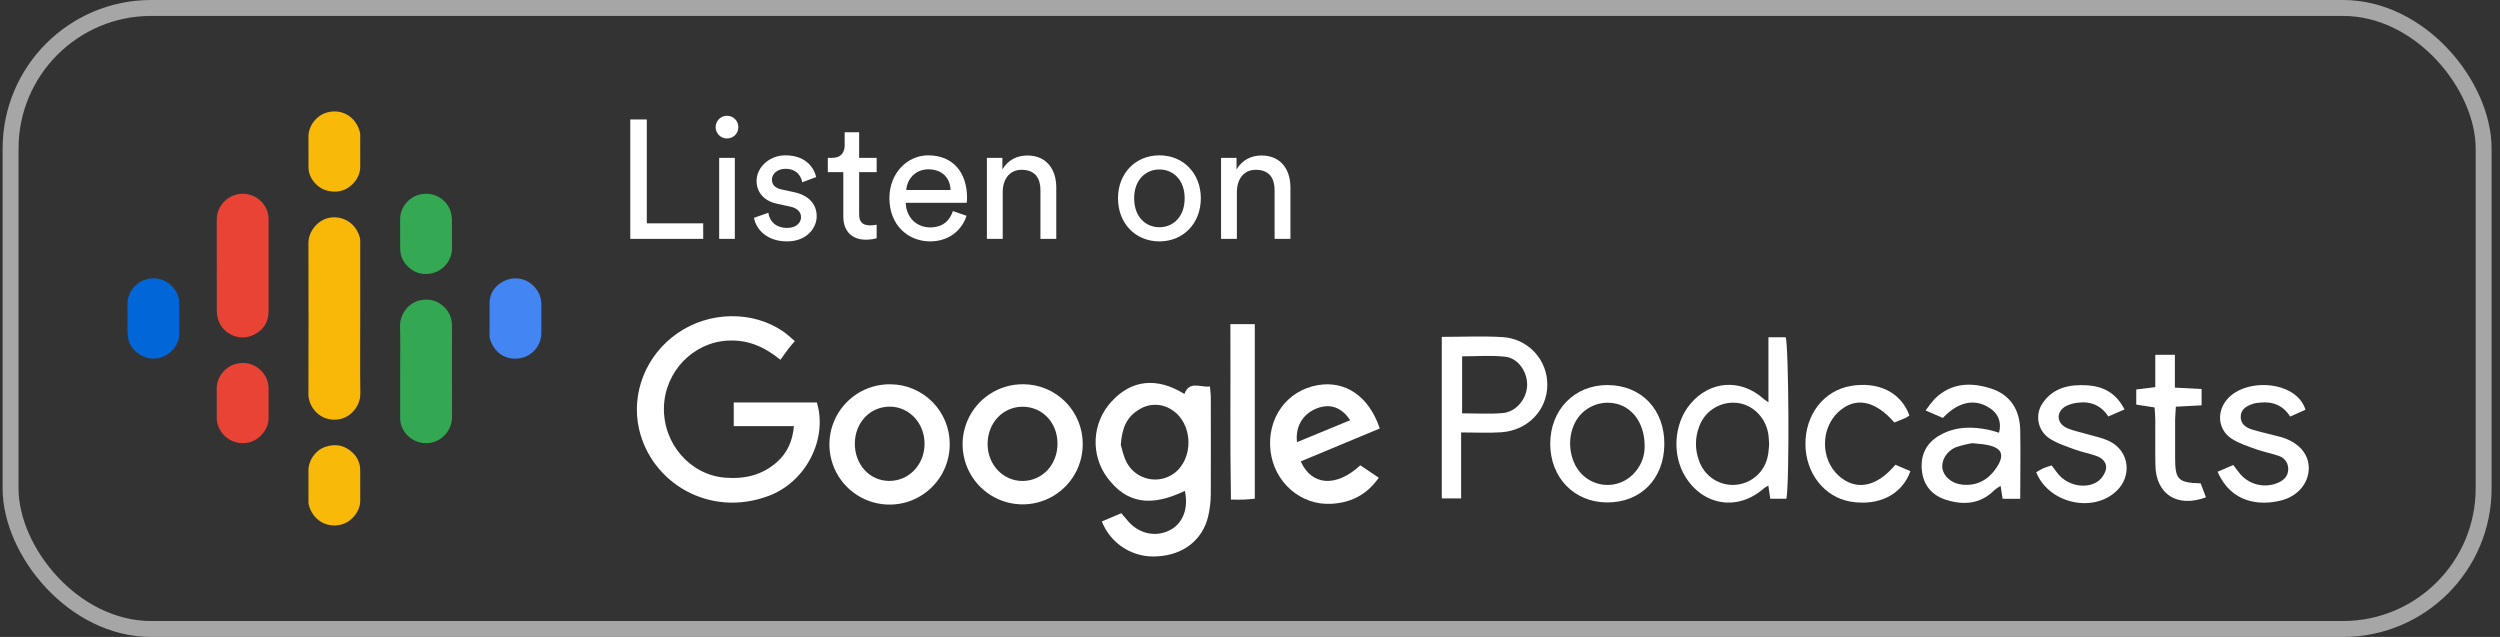 <svg width="157" height="40" viewBox="0 0 157 40" fill="none" xmlns="http://www.w3.org/2000/svg">
<rect x="0" y="0" width="157" height="40" fill="#333333" stroke="none"/>
<path d="M44.161 15V14.027H40.619V7.502H39.582V15H44.161ZM46.148 15V9.914H45.164V15H46.148ZM44.942 7.989C44.942 8.38 45.26 8.697 45.651 8.697C46.053 8.697 46.37 8.38 46.37 7.989C46.37 7.587 46.053 7.27 45.651 7.27C45.26 7.27 44.942 7.587 44.942 7.989ZM47.355 13.678C47.439 14.26 48.031 15.159 49.427 15.159C50.686 15.159 51.288 14.302 51.288 13.583C51.288 12.832 50.802 12.272 49.882 12.071L49.057 11.891C48.666 11.806 48.476 11.584 48.476 11.278C48.476 10.929 48.814 10.601 49.322 10.601C50.125 10.601 50.337 11.182 50.379 11.447L51.257 11.119C51.151 10.664 50.717 9.755 49.322 9.755C48.328 9.755 47.513 10.495 47.513 11.362C47.513 12.081 47.989 12.621 48.782 12.79L49.649 12.98C50.072 13.075 50.305 13.319 50.305 13.636C50.305 13.995 49.998 14.313 49.438 14.313C48.719 14.313 48.317 13.89 48.254 13.361L47.355 13.678ZM53.954 8.306H53.045V9.131C53.045 9.575 52.812 9.914 52.262 9.914H51.987V10.812H52.96V13.604C52.96 14.524 53.51 15.053 54.377 15.053C54.715 15.053 54.969 14.989 55.054 14.958V14.112C54.969 14.133 54.79 14.154 54.663 14.154C54.145 14.154 53.954 13.921 53.954 13.456V10.812H55.054V9.914H53.954V8.306ZM56.913 11.933C56.955 11.278 57.463 10.633 58.298 10.633C59.197 10.633 59.673 11.204 59.694 11.933H56.913ZM59.842 13.255C59.652 13.826 59.239 14.281 58.414 14.281C57.558 14.281 56.902 13.646 56.881 12.737H60.709C60.72 12.674 60.73 12.547 60.73 12.42C60.73 10.834 59.852 9.755 58.287 9.755C57.008 9.755 55.855 10.844 55.855 12.441C55.855 14.165 57.05 15.159 58.414 15.159C59.599 15.159 60.413 14.45 60.699 13.551L59.842 13.255ZM62.971 12.06C62.971 11.288 63.373 10.664 64.155 10.664C65.043 10.664 65.34 11.235 65.34 11.944V15H66.334V11.775C66.334 10.643 65.731 9.765 64.515 9.765C63.922 9.765 63.32 10.009 62.95 10.643V9.914H61.977V15H62.971V12.06ZM72.811 14.27C71.965 14.27 71.225 13.636 71.225 12.451C71.225 11.278 71.965 10.643 72.811 10.643C73.657 10.643 74.397 11.278 74.397 12.451C74.397 13.636 73.657 14.27 72.811 14.27ZM72.811 9.755C71.288 9.755 70.21 10.908 70.21 12.451C70.21 14.006 71.288 15.159 72.811 15.159C74.334 15.159 75.412 14.006 75.412 12.451C75.412 10.908 74.334 9.755 72.811 9.755ZM77.676 12.06C77.676 11.288 78.078 10.664 78.861 10.664C79.749 10.664 80.045 11.235 80.045 11.944V15H81.039V11.775C81.039 10.643 80.436 9.765 79.22 9.765C78.628 9.765 78.025 10.009 77.655 10.643V9.914H76.682V15H77.676V12.06Z" fill="white"/>
<g clip-path="url(#clip0_608_1157)">
<path d="M49.915 21.422C49.759 21.608 49.637 21.735 49.533 21.875C49.359 22.103 49.197 22.344 49.011 22.595C47.943 21.725 46.913 21.329 45.709 21.39C43.532 21.499 41.751 23.334 41.695 25.579C41.638 27.864 43.346 29.826 45.539 29.999C46.755 30.096 47.866 29.843 48.797 29.014C49.444 28.436 49.772 27.709 49.859 26.761H46.079V25.273H51.298C51.991 27.556 50.627 30.271 48.258 31.147C44.525 32.534 40.907 30.305 40.136 26.959C39.614 24.687 40.57 22.285 42.565 20.912C44.559 19.539 47.283 19.506 49.175 20.812C49.429 20.983 49.65 21.199 49.915 21.422Z" fill="white"/>
<path d="M69.196 32.748L70.419 32.23C70.543 32.377 70.658 32.505 70.768 32.641C71.449 33.49 72.486 33.759 73.407 33.325C74.269 32.923 74.657 31.955 74.41 30.826C72.261 31.861 70.749 31.607 69.549 30.012C69.024 29.31 68.762 28.446 68.808 27.57C68.854 26.695 69.205 25.863 69.801 25.22C71.05 23.847 72.65 23.67 74.382 24.739C74.694 23.889 75.371 24.345 75.985 24.27C76.005 24.534 76.038 24.757 76.038 24.982C76.038 27.002 76.049 29.021 76.038 31.041C76.034 31.506 75.979 31.97 75.874 32.423C75.521 33.909 74.32 34.844 72.706 34.937C71.963 34.997 71.221 34.817 70.589 34.423C69.957 34.029 69.469 33.442 69.196 32.748ZM70.386 27.939C70.462 28.17 70.543 28.669 70.777 29.078C70.916 29.328 71.107 29.545 71.336 29.715C71.565 29.886 71.828 30.006 72.108 30.067C72.387 30.129 72.676 30.13 72.956 30.072C73.235 30.013 73.5 29.896 73.731 29.727C74.98 28.803 74.929 26.616 73.628 25.763C73.317 25.545 72.948 25.426 72.569 25.422C72.19 25.417 71.818 25.528 71.503 25.74C70.778 26.176 70.457 26.857 70.386 27.939Z" fill="white"/>
<path d="M111.058 25.27V21.18H112.141C112.336 21.711 112.385 30.408 112.185 31.322H111.174C111.135 31.064 111.099 30.818 111.052 30.497C110.96 30.542 110.871 30.594 110.787 30.654C109.179 32.094 107.005 31.791 105.856 29.963C104.987 28.584 105.112 26.614 106.148 25.374C107.378 23.898 109.322 23.762 110.754 25.049C110.809 25.098 110.874 25.137 111.058 25.27ZM111.102 27.898C111.083 27.67 111.082 27.43 111.041 27.208C110.859 26.18 110.037 25.391 109.067 25.301C108.56 25.249 108.051 25.37 107.621 25.644C107.192 25.918 106.868 26.328 106.701 26.81C106.441 27.494 106.441 28.25 106.701 28.934C106.861 29.405 107.173 29.809 107.588 30.083C108.004 30.357 108.499 30.485 108.995 30.446C109.491 30.407 109.96 30.204 110.328 29.869C110.695 29.533 110.941 29.085 111.026 28.595C111.074 28.369 111.077 28.134 111.102 27.898Z" fill="white"/>
<path d="M59.643 27.914C59.642 28.663 59.419 29.395 59.001 30.017C58.584 30.639 57.99 31.123 57.297 31.407C56.603 31.691 55.841 31.762 55.107 31.612C54.373 31.462 53.7 31.097 53.174 30.563C52.648 30.03 52.293 29.352 52.153 28.616C52.013 27.88 52.095 27.119 52.389 26.429C52.683 25.74 53.175 25.154 53.803 24.745C54.43 24.336 55.166 24.123 55.915 24.133C56.408 24.135 56.896 24.235 57.351 24.427C57.805 24.619 58.218 24.898 58.564 25.249C58.91 25.601 59.184 26.017 59.369 26.474C59.554 26.931 59.648 27.421 59.643 27.914ZM53.683 27.859C53.683 29.186 54.62 30.202 55.852 30.202C57.085 30.202 58.055 29.181 58.062 27.88C58.07 26.579 57.103 25.537 55.876 25.537C54.648 25.537 53.691 26.527 53.683 27.859Z" fill="white"/>
<path d="M90.545 21.155C91.895 21.155 93.143 21.095 94.381 21.171C95.141 21.22 95.852 21.557 96.371 22.114C96.89 22.671 97.176 23.404 97.171 24.165C97.171 25.752 95.945 27.036 94.277 27.147C93.48 27.2 92.676 27.157 91.759 27.157V31.3H90.545V21.155ZM91.82 22.382V25.957C92.718 25.957 93.549 26.01 94.369 25.941C95.189 25.873 95.859 25.09 95.903 24.242C95.946 23.394 95.367 22.502 94.544 22.405C93.653 22.3 92.744 22.378 91.815 22.378L91.82 22.382Z" fill="white"/>
<path d="M67.995 27.905C67.995 28.652 67.772 29.383 67.356 30.004C66.939 30.625 66.348 31.108 65.656 31.392C64.965 31.676 64.204 31.748 63.472 31.599C62.739 31.451 62.067 31.087 61.541 30.556C61.016 30.024 60.66 29.348 60.519 28.614C60.377 27.88 60.458 27.12 60.749 26.432C61.041 25.744 61.531 25.157 62.156 24.747C62.781 24.338 63.514 24.123 64.262 24.131C64.755 24.132 65.244 24.23 65.699 24.421C66.154 24.611 66.567 24.89 66.914 25.241C67.261 25.591 67.535 26.007 67.721 26.465C67.906 26.922 68 27.411 67.995 27.905ZM66.41 27.856C66.41 26.535 65.454 25.535 64.207 25.543C62.961 25.551 62.021 26.577 62.021 27.886C62.021 29.195 63.006 30.215 64.232 30.205C65.459 30.196 66.416 29.176 66.41 27.856Z" fill="white"/>
<path d="M86.65 26.908L81.687 28.975C82.368 30.516 83.929 30.616 85.427 29.22L86.587 30.001C85.833 31.08 84.833 31.571 83.61 31.639C81.676 31.749 80.007 30.277 79.786 28.297C79.56 26.266 80.803 24.532 82.743 24.189C84.483 23.88 85.97 24.878 86.65 26.908ZM81.451 27.767L84.791 26.39C84.251 25.568 83.529 25.335 82.725 25.634C81.837 25.971 81.338 26.752 81.451 27.77V27.767Z" fill="white"/>
<path d="M122.013 26.246L120.929 25.777C121.103 25.524 121.293 25.282 121.496 25.051C122.528 24.031 123.778 23.99 125.048 24.404C126.277 24.804 126.847 25.765 126.87 27.025C126.897 28.444 126.87 29.863 126.87 31.324H125.764C125.725 31.072 125.686 30.827 125.636 30.509C125.499 30.59 125.368 30.683 125.244 30.785C124.368 31.664 123.314 31.736 122.213 31.389C121.321 31.108 120.78 30.469 120.691 29.515C120.602 28.561 120.98 27.797 121.844 27.317C122.831 26.769 123.874 26.775 124.948 27.005C125.146 27.049 125.34 27.119 125.536 27.177C125.729 26.465 125.455 25.882 124.78 25.52C123.903 25.042 122.92 25.279 122.013 26.246ZM123.854 27.831C123.51 27.889 123.17 27.973 122.839 28.083C122.252 28.32 121.902 28.906 121.986 29.42C122.07 29.934 122.561 30.357 123.208 30.433C124.145 30.537 124.871 30.134 125.38 29.37C125.925 28.55 125.719 28.109 124.737 27.931C124.484 27.884 124.224 27.872 123.854 27.831Z" fill="white"/>
<path d="M100.92 31.553C98.855 31.543 97.351 29.991 97.355 27.861C97.36 25.73 98.871 24.186 100.937 24.181C103.069 24.181 104.547 25.716 104.52 27.916C104.494 30.087 103.03 31.564 100.92 31.553ZM103.285 27.987C103.274 26.425 102.347 25.359 101.098 25.296C100.616 25.267 100.138 25.39 99.73 25.647C99.322 25.904 99.005 26.283 98.824 26.73C98.371 27.805 98.638 29.171 99.439 29.873C99.666 30.077 99.931 30.234 100.22 30.333C100.509 30.432 100.814 30.471 101.119 30.449C101.423 30.426 101.72 30.342 101.991 30.202C102.262 30.061 102.502 29.868 102.696 29.632C103.09 29.177 103.3 28.59 103.285 27.987Z" fill="white"/>
<path d="M139.266 29.626L140.25 29.201C140.406 29.409 140.539 29.598 140.687 29.771C140.978 30.108 141.369 30.342 141.803 30.438C142.238 30.534 142.691 30.486 143.096 30.302C143.452 30.134 143.696 29.884 143.7 29.473C143.708 29.288 143.655 29.106 143.55 28.955C143.444 28.803 143.292 28.691 143.116 28.634C142.648 28.467 142.162 28.386 141.7 28.219C141.169 28.026 140.606 27.852 140.138 27.544C139.335 27.013 139.2 25.982 139.758 25.213C140.861 23.669 144.225 23.869 144.784 25.732C144.5 25.86 144.202 25.991 143.822 26.16C143.379 25.452 142.712 25.193 141.901 25.287C141.772 25.294 141.644 25.315 141.518 25.348C141.108 25.484 140.72 25.682 140.716 26.179C140.716 26.638 141.051 26.858 141.445 26.978C141.867 27.107 142.298 27.203 142.724 27.314C142.926 27.367 143.129 27.411 143.326 27.47C144.399 27.809 145.02 28.553 144.991 29.457C144.961 30.362 144.292 31.163 143.272 31.424C141.91 31.775 140.116 31.594 139.266 29.626Z" fill="white"/>
<path d="M133.42 25.712L132.403 26.154C131.954 25.459 131.289 25.181 130.48 25.291C130.223 25.317 129.973 25.389 129.741 25.504C129.134 25.837 129.13 26.533 129.741 26.849C130.082 27.024 130.477 27.091 130.849 27.205C131.394 27.37 131.975 27.466 132.478 27.712C133.727 28.325 133.913 29.899 132.906 30.844C131.426 32.241 128.651 31.608 127.875 29.656C128.02 29.573 128.167 29.476 128.324 29.406C128.482 29.335 128.66 29.29 128.846 29.229C129.002 29.434 129.129 29.628 129.28 29.801C129.872 30.483 130.942 30.718 131.689 30.27C131.958 30.088 132.155 29.818 132.245 29.506C132.35 29.115 132.073 28.795 131.712 28.656C131.256 28.478 130.76 28.401 130.307 28.231C129.752 28.026 129.169 27.841 128.684 27.52C128.511 27.402 128.364 27.251 128.25 27.075C128.137 26.899 128.059 26.703 128.022 26.497C127.985 26.291 127.989 26.08 128.034 25.876C128.079 25.672 128.164 25.478 128.284 25.307C128.945 24.343 129.954 24.136 131.038 24.195C132.051 24.253 132.874 24.646 133.42 25.712Z" fill="white"/>
<path d="M119.91 26.09C119.834 26.148 119.754 26.2 119.67 26.246C119.434 26.349 119.192 26.439 118.964 26.532C117.75 25.126 116.483 24.898 115.437 25.884C114.329 26.925 114.334 28.829 115.446 29.854C116.519 30.841 117.839 30.615 119.028 29.187L119.973 29.588C119.454 31.064 117.97 31.803 116.21 31.5C114.568 31.219 113.398 29.723 113.381 27.908C113.37 26.033 114.529 24.537 116.215 24.24C117.958 23.94 119.385 24.637 119.91 26.09Z" fill="white"/>
<path d="M77.268 20.357H78.801V31.318C78.568 31.338 78.346 31.366 78.123 31.375C77.9 31.385 77.654 31.375 77.303 31.375C77.239 27.7 77.289 24.07 77.268 20.357Z" fill="white"/>
<path d="M134.157 25.41V24.459L135.352 24.312V22.282H136.583V24.343L138.26 24.431V25.455L136.644 25.541C136.626 25.854 136.6 26.129 136.597 26.402C136.597 27.183 136.597 27.954 136.597 28.731C136.597 30.124 136.779 30.312 138.201 30.355C138.305 30.63 138.419 30.93 138.535 31.23C136.739 31.905 135.402 31.041 135.36 29.24C135.338 28.283 135.36 27.325 135.352 26.368C135.352 26.116 135.325 25.865 135.308 25.587L134.157 25.41Z" fill="white"/>
</g>
<g clip-path="url(#clip1_608_1157)">
<path d="M22.623 20.012C22.623 21.579 22.606 23.147 22.63 24.713C22.642 25.536 21.911 26.47 20.809 26.346C19.885 26.242 19.367 25.419 19.369 24.752C19.378 21.585 19.378 18.418 19.369 15.251C19.369 14.546 19.934 13.849 20.615 13.691C21.462 13.494 22.372 13.975 22.609 14.967C22.625 15.073 22.63 15.18 22.622 15.286C22.623 16.862 22.623 18.437 22.623 20.012Z" fill="#F9B808"/>
<path d="M25.129 23.331C25.129 22.387 25.15 21.443 25.123 20.5C25.101 19.728 25.665 19.007 26.388 18.857C26.909 18.748 27.378 18.848 27.787 19.184C28.187 19.514 28.386 19.946 28.385 20.469C28.385 22.373 28.377 24.276 28.387 26.179C28.393 27.101 27.608 27.919 26.599 27.825C25.758 27.746 25.134 27.024 25.131 26.284C25.127 25.297 25.131 24.315 25.131 23.331H25.129Z" fill="#34A753"/>
<path d="M16.866 16.692C16.866 17.652 16.872 18.611 16.866 19.571C16.861 20.261 16.521 20.754 15.908 21.039C14.922 21.502 13.837 20.846 13.66 19.918C13.634 19.799 13.619 19.678 13.615 19.556C13.613 17.637 13.616 15.718 13.612 13.798C13.612 13.569 13.661 13.343 13.754 13.133C13.848 12.924 13.984 12.737 14.155 12.584C14.325 12.431 14.527 12.316 14.745 12.246C14.963 12.176 15.193 12.153 15.421 12.178C16.249 12.266 16.863 12.966 16.867 13.739C16.87 14.724 16.866 15.709 16.866 16.692Z" fill="#E94335"/>
<path d="M11.256 20.008C11.256 20.327 11.256 20.649 11.256 20.966C11.261 21.777 10.533 22.489 9.704 22.518C8.903 22.546 8.246 21.979 8.084 21.384C8.04 21.228 8.014 21.067 8.009 20.905C8 20.314 8.015 19.725 8.003 19.135C7.997 18.752 8.127 18.379 8.369 18.082C8.611 17.784 8.949 17.581 9.326 17.509C9.702 17.436 10.092 17.498 10.427 17.685C10.762 17.871 11.021 18.169 11.159 18.527C11.226 18.702 11.259 18.888 11.257 19.076C11.251 19.385 11.256 19.696 11.256 20.008Z" fill="#0166D8"/>
<path d="M22.623 9.513C22.623 9.833 22.623 10.154 22.623 10.473C22.623 11.278 21.89 12.022 21.08 12.034C20.611 12.041 20.206 11.911 19.874 11.596C19.572 11.308 19.381 10.946 19.374 10.516C19.366 9.875 19.381 9.234 19.37 8.593C19.359 7.965 19.822 7.255 20.553 7.059C21.484 6.808 22.375 7.346 22.61 8.329C22.625 8.427 22.629 8.526 22.622 8.625C22.624 8.922 22.623 9.217 22.623 9.513Z" fill="#F9B909"/>
<path d="M33.995 20.005C33.995 20.301 33.992 20.597 33.995 20.892C34 21.275 33.868 21.648 33.623 21.942C33.377 22.236 33.035 22.433 32.657 22.496C31.762 22.654 30.999 22.133 30.757 21.239C30.741 21.151 30.737 21.06 30.744 20.97C30.744 20.329 30.744 19.688 30.744 19.05C30.744 18.479 31.013 18.043 31.474 17.748C32.326 17.205 33.368 17.524 33.816 18.372C33.936 18.594 33.998 18.843 33.995 19.096C33.992 19.398 33.995 19.702 33.995 20.005Z" fill="#4385F3"/>
<path d="M22.623 30.503C22.623 30.806 22.617 31.11 22.623 31.414C22.637 32.067 22.124 32.77 21.408 32.948C20.506 33.173 19.622 32.649 19.387 31.685C19.372 31.604 19.366 31.521 19.371 31.439C19.371 30.797 19.371 30.157 19.371 29.518C19.371 28.936 19.793 28.289 20.398 28.074C21.047 27.845 21.645 27.95 22.142 28.426C22.293 28.565 22.413 28.734 22.495 28.921C22.578 29.109 22.62 29.311 22.621 29.516C22.624 29.846 22.623 30.175 22.623 30.503Z" fill="#F9B909"/>
<path d="M25.129 14.675C25.129 14.371 25.134 14.068 25.129 13.765C25.116 13.031 25.704 12.273 26.574 12.178C27.524 12.075 28.218 12.765 28.338 13.432C28.364 13.559 28.379 13.688 28.383 13.818C28.388 14.391 28.377 14.965 28.387 15.539C28.396 15.921 28.27 16.295 28.03 16.594C27.791 16.892 27.454 17.097 27.079 17.172C26.623 17.264 26.184 17.182 25.803 16.899C25.356 16.567 25.124 16.122 25.13 15.559C25.132 15.265 25.129 14.969 25.129 14.675Z" fill="#34A853"/>
<path d="M16.866 25.33C16.866 25.642 16.866 25.953 16.866 26.264C16.872 26.955 16.311 27.62 15.634 27.785C14.763 27.996 13.814 27.475 13.621 26.45C13.61 26.36 13.606 26.27 13.611 26.18C13.611 25.606 13.618 25.033 13.609 24.459C13.601 24.076 13.728 23.703 13.967 23.405C14.207 23.106 14.545 22.902 14.92 22.828C15.14 22.779 15.368 22.779 15.588 22.826C15.808 22.874 16.016 22.969 16.196 23.104C16.639 23.438 16.872 23.883 16.866 24.445C16.864 24.74 16.866 25.035 16.866 25.33Z" fill="#E94335"/>
</g>
<rect x="0.664" y="0.5" width="155.308" height="39" rx="8.831" stroke="#A6A6A6"/>
<defs>
<clipPath id="clip0_608_1157">
<rect width="105" height="15.085" fill="white" transform="translate(40 19.862)"/>
</clipPath>
<clipPath id="clip1_608_1157">
<rect width="25.996" height="26" fill="white" transform="translate(8 7)"/>
</clipPath>
</defs>
</svg>
